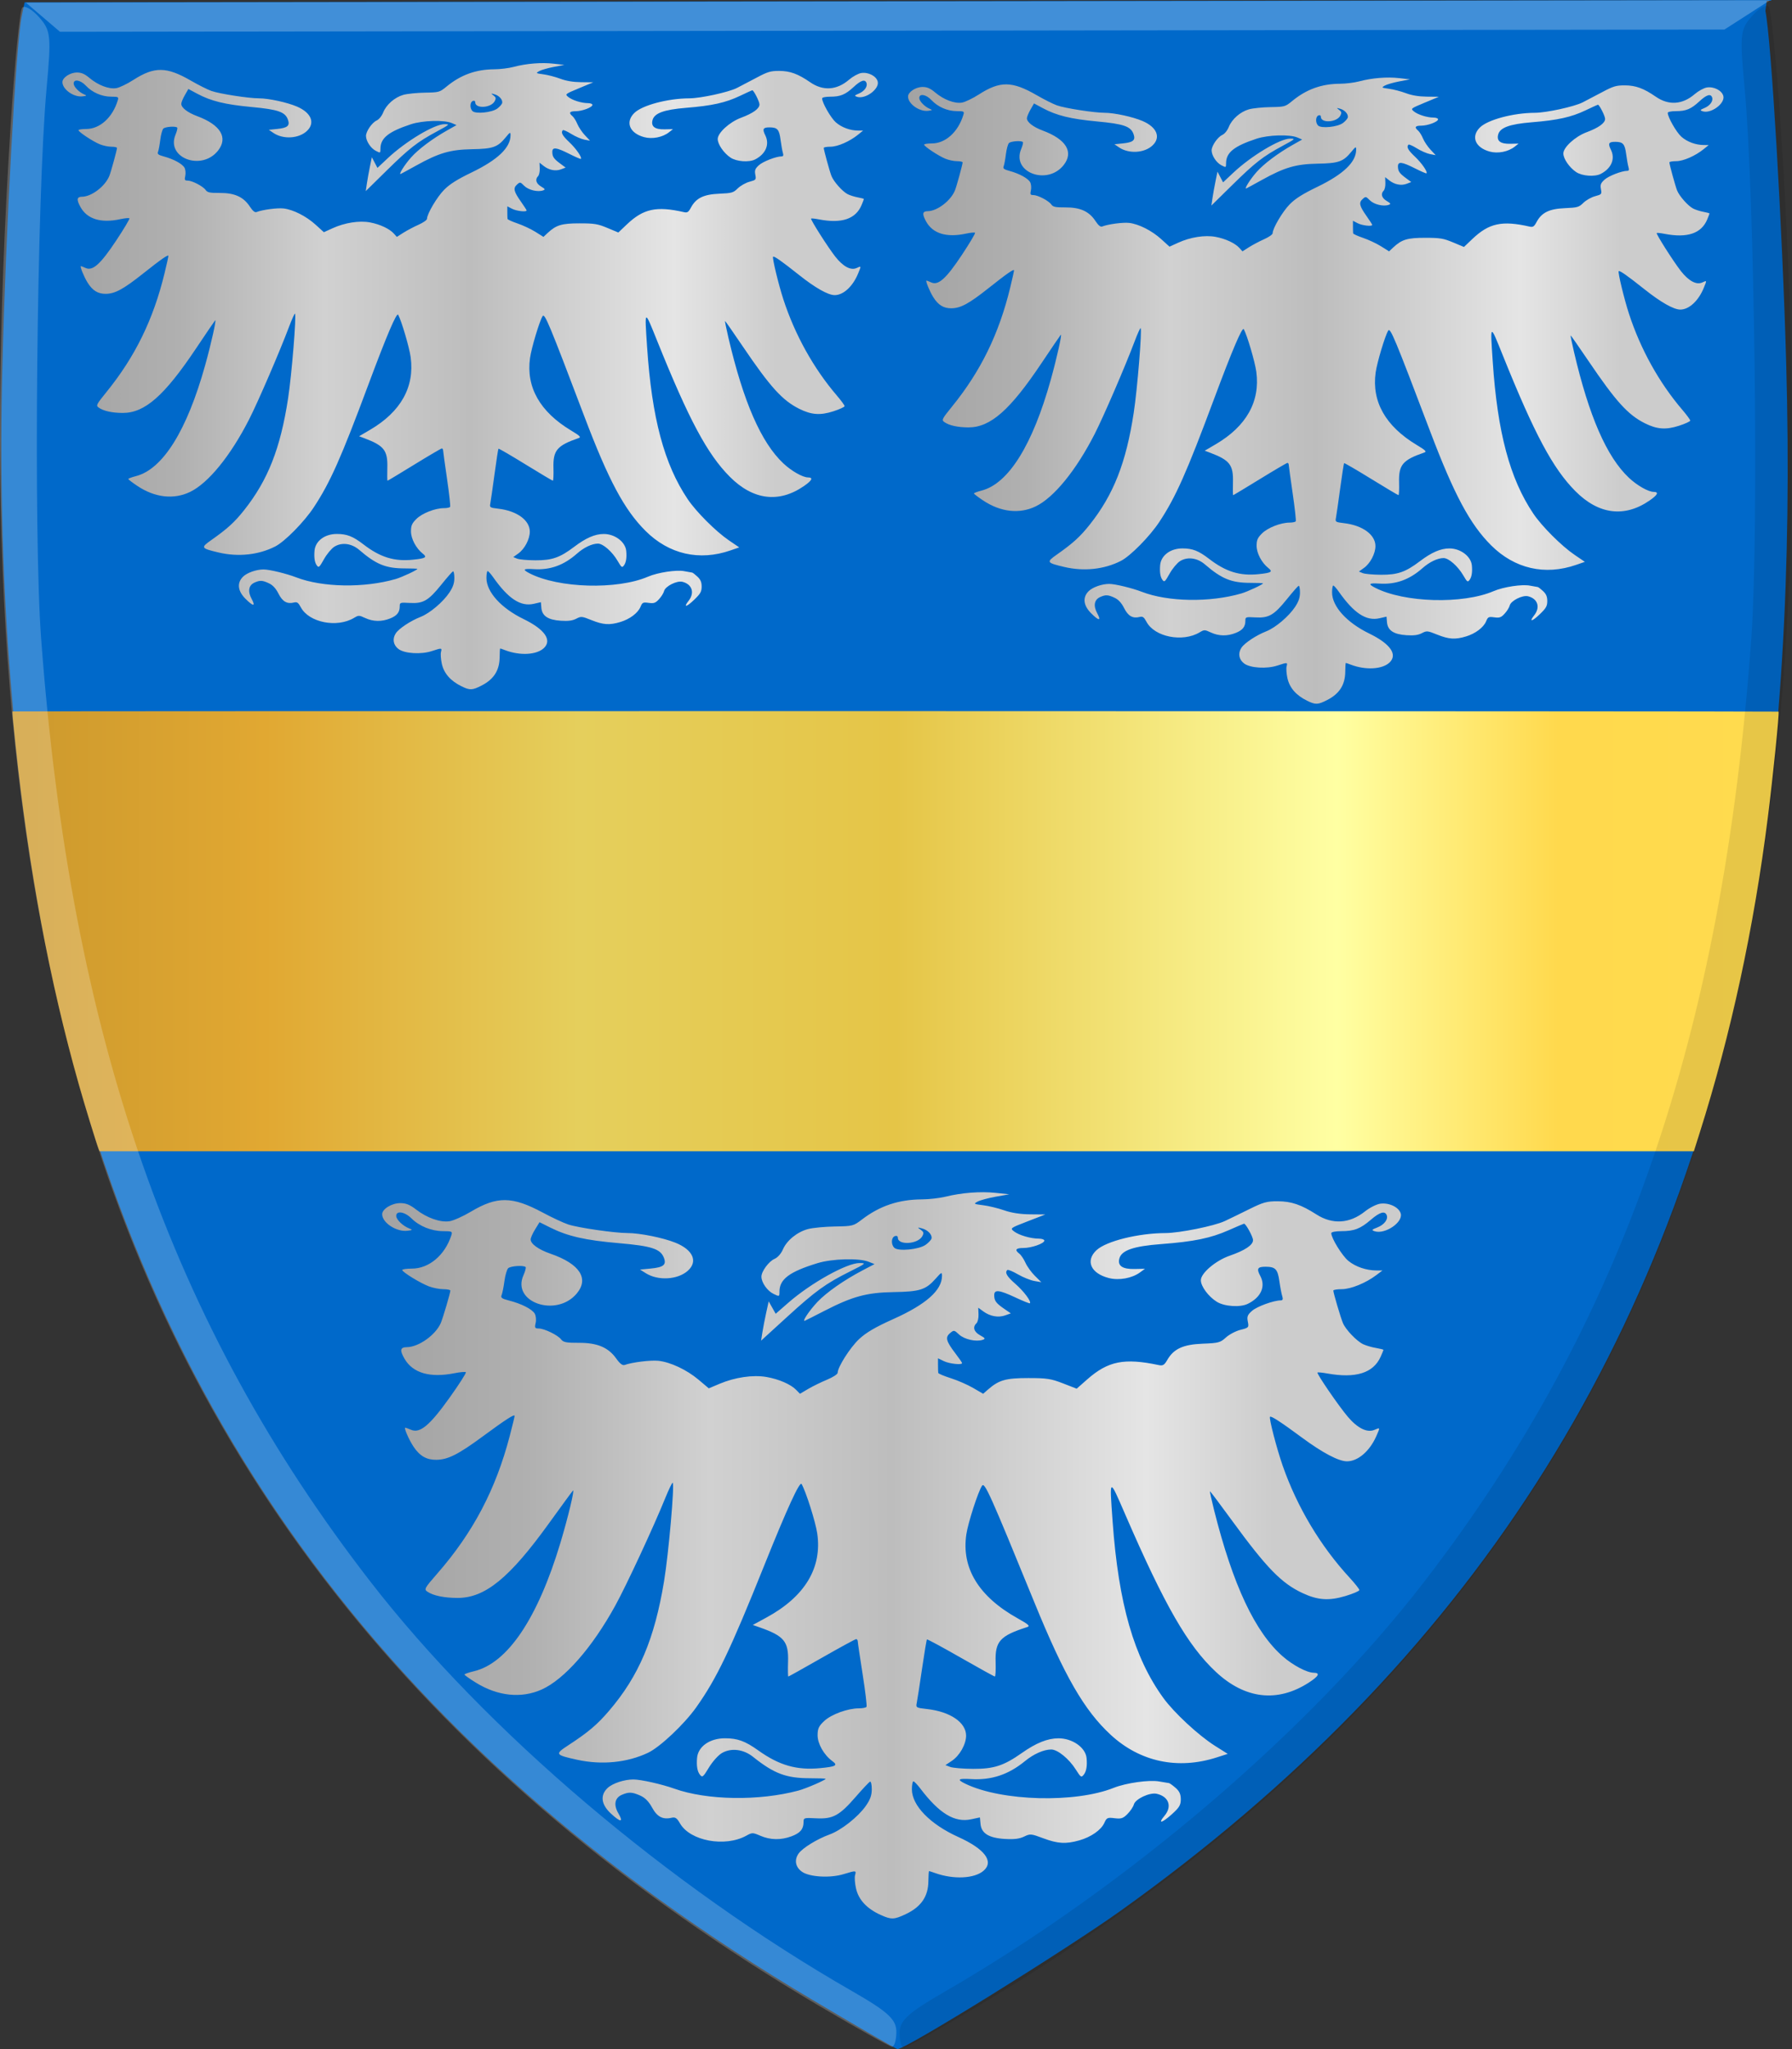 <?xml version="1.0" encoding="UTF-8" standalone="no"?>
<!-- Created with Inkscape (http://www.inkscape.org/) -->

<svg
   xmlns:dc="http://purl.org/dc/elements/1.1/"
   xmlns:cc="http://creativecommons.org/ns#"
   xmlns:rdf="http://www.w3.org/1999/02/22-rdf-syntax-ns#"
   xmlns:svg="http://www.w3.org/2000/svg"
   xmlns="http://www.w3.org/2000/svg"
   xmlns:xlink="http://www.w3.org/1999/xlink"
   xmlns:sodipodi="http://sodipodi.sourceforge.net/DTD/sodipodi-0.dtd"
   xmlns:inkscape="http://www.inkscape.org/namespaces/inkscape"
   width="460.866"
   height="526.7"
   id="svg11664"
   version="1.1"
   inkscape:version="0.48.4 r9939"
   sodipodi:docname="dwarsbalk.svg">
  <rect width="100%" height="100%" fill="#333333" stroke="none"/>
  <defs
     id="defs11666">
    <linearGradient
       inkscape:collect="always"
       xlink:href="#linearGradient23124"
       id="linearGradient7480"
       x1="1.813"
       y1="459.502"
       x2="546.728"
       y2="463.787"
       gradientUnits="userSpaceOnUse"
       gradientTransform="translate(218.571,3.897)" />
    <linearGradient
       id="linearGradient23124">
      <stop
         style="stop-color:#cc992d;stop-opacity:1;"
         offset="0"
         id="stop23126" />
      <stop
         style="stop-color:#e1a832;stop-opacity:1;"
         offset="0.143"
         id="stop23128" />
      <stop
         id="stop23130"
         offset="0.321"
         style="stop-color:#e5cf5c;stop-opacity:1;" />
      <stop
         style="stop-color:#e5c547;stop-opacity:1;"
         offset="0.5"
         id="stop23132" />
      <stop
         id="stop23134"
         offset="0.75"
         style="stop-color:#ffffa3;stop-opacity:1;" />
      <stop
         style="stop-color:#ffd94d;stop-opacity:1;"
         offset="0.875"
         id="stop23136" />
      <stop
         id="stop23138"
         offset="1"
         style="stop-color:#ffdb4e;stop-opacity:1;" />
    </linearGradient>
    <linearGradient
       y2="463.787"
       x2="546.728"
       y1="459.502"
       x1="1.813"
       gradientTransform="translate(-84.53,-193.588)"
       gradientUnits="userSpaceOnUse"
       id="linearGradient11478"
       xlink:href="#linearGradient23124"
       inkscape:collect="always" />
    <linearGradient
       id="linearGradient4070-6-1">
      <stop
         style="stop-color:#a3a3a3;stop-opacity:1;"
         offset="0"
         id="stop4072-2-3" />
      <stop
         style="stop-color:#b0b0b0;stop-opacity:1;"
         offset="0.143"
         id="stop4074-3-2" />
      <stop
         id="stop4076-8-1"
         offset="0.321"
         style="stop-color:#d1d1d1;stop-opacity:1;" />
      <stop
         style="stop-color:#bdbdbd;stop-opacity:1;"
         offset="0.5"
         id="stop4078-2-6" />
      <stop
         id="stop4080-6-3"
         offset="0.75"
         style="stop-color:#e5e5e5;stop-opacity:1;" />
      <stop
         style="stop-color:#cccccc;stop-opacity:1;"
         offset="0.875"
         id="stop4082-2-8" />
      <stop
         id="stop4084-7-3"
         offset="1"
         style="stop-color:#cccccc;stop-opacity:1;" />
    </linearGradient>
    <linearGradient
       gradientTransform="matrix(-1,0,0,1,-888.666,-1172.75)"
       gradientUnits="userSpaceOnUse"
       y2="1521.872"
       x2="-1157.101"
       y1="1521.872"
       x1="-1418.855"
       id="linearGradient15804"
       xlink:href="#linearGradient4070-6-1"
       inkscape:collect="always" />
    <linearGradient
       id="linearGradient15717"
       inkscape:collect="always">
      <stop
         id="stop15719"
         offset="0"
         style="stop-color:#ffffff;stop-opacity:1;" />
      <stop
         id="stop15721"
         offset="1"
         style="stop-color:#ffffff;stop-opacity:0;" />
    </linearGradient>
    <linearGradient
       gradientTransform="matrix(-1,0,0,1,-1040.622,-1172.75)"
       gradientUnits="userSpaceOnUse"
       y2="1605.392"
       x2="-1343.402"
       y1="1605.392"
       x1="-1384.51"
       id="linearGradient15723"
       xlink:href="#linearGradient15717"
       inkscape:collect="always" />
    <linearGradient
       id="linearGradient23124-9">
      <stop
         style="stop-color:#cc992d;stop-opacity:1;"
         offset="0"
         id="stop23126-4" />
      <stop
         style="stop-color:#e1a832;stop-opacity:1;"
         offset="0.143"
         id="stop23128-2" />
      <stop
         id="stop23130-0"
         offset="0.321"
         style="stop-color:#e5cf5c;stop-opacity:1;" />
      <stop
         style="stop-color:#e5c547;stop-opacity:1;"
         offset="0.5"
         id="stop23132-8" />
      <stop
         id="stop23134-7"
         offset="0.75"
         style="stop-color:#ffffa3;stop-opacity:1;" />
      <stop
         style="stop-color:#ffd94d;stop-opacity:1;"
         offset="0.875"
         id="stop23136-8" />
      <stop
         id="stop23138-7"
         offset="1"
         style="stop-color:#ffdb4e;stop-opacity:1;" />
    </linearGradient>
    <linearGradient
       inkscape:collect="always"
       xlink:href="#linearGradient4053-4-8-3-8"
       id="linearGradient15856"
       gradientUnits="userSpaceOnUse"
       gradientTransform="matrix(-1,0,0,1,-228.44,-1903.873)"
       x1="-649.145"
       y1="2202.972"
       x2="-483.659"
       y2="2202.972" />
    <linearGradient
       id="linearGradient4053-4-8-3-8">
      <stop
         style="stop-color:#cc992d;stop-opacity:1;"
         offset="0"
         id="stop4055-9-6-3-1" />
      <stop
         style="stop-color:#e1a832;stop-opacity:1;"
         offset="0.143"
         id="stop4057-8-0-4-3" />
      <stop
         id="stop4059-2-1-2-6"
         offset="0.321"
         style="stop-color:#e5cf5c;stop-opacity:1;" />
      <stop
         style="stop-color:#e5c547;stop-opacity:1;"
         offset="0.5"
         id="stop4061-4-2-2-7" />
      <stop
         id="stop4063-5-6-0-8"
         offset="0.75"
         style="stop-color:#ffffa3;stop-opacity:1;" />
      <stop
         style="stop-color:#ffd94d;stop-opacity:1;"
         offset="0.875"
         id="stop4065-2-0-1-9" />
      <stop
         id="stop4067-9-5-2-5"
         offset="1"
         style="stop-color:#ffdb4e;stop-opacity:1;" />
    </linearGradient>
    <linearGradient
       gradientTransform="matrix(-1,0,0,1,-1479.898,-1391.22)"
       gradientUnits="userSpaceOnUse"
       y2="1821.438"
       x2="-1792.981"
       y1="1821.438"
       x1="-1947.815"
       id="linearGradient16219"
       xlink:href="#linearGradient4053-4-8-3-8"
       inkscape:collect="always" />
    <linearGradient
       id="linearGradient16247"
       inkscape:collect="always">
      <stop
         id="stop16249"
         offset="0"
         style="stop-color:#ffffff;stop-opacity:1;" />
      <stop
         id="stop16251"
         offset="1"
         style="stop-color:#ffffff;stop-opacity:0;" />
    </linearGradient>
    <radialGradient
       gradientUnits="userSpaceOnUse"
       gradientTransform="matrix(1,0,0,1.542,17.464,-482.133)"
       r="8.071"
       fy="763.515"
       fx="-781.429"
       cy="763.515"
       cx="-781.429"
       id="radialGradient16253"
       xlink:href="#linearGradient16247"
       inkscape:collect="always" />
    <linearGradient
       inkscape:collect="always"
       xlink:href="#linearGradient23124-9"
       id="linearGradient12704"
       x1="116.572"
       y1="502.217"
       x2="547.222"
       y2="502.217"
       gradientUnits="userSpaceOnUse" />
    <linearGradient
       inkscape:collect="always"
       xlink:href="#linearGradient4070-8-2-8-8-7"
       id="linearGradient11457"
       x1="94.85"
       y1="271.377"
       x2="558.642"
       y2="271.377"
       gradientUnits="userSpaceOnUse" />
    <linearGradient
       id="linearGradient4070-8-2-8-8-7">
      <stop
         id="stop4072-1-2-6-4-1"
         offset="0"
         style="stop-color:#a3a3a3;stop-opacity:1;" />
      <stop
         id="stop4074-8-0-7-0-4"
         offset="0.143"
         style="stop-color:#b0b0b0;stop-opacity:1;" />
      <stop
         style="stop-color:#d1d1d1;stop-opacity:1;"
         offset="0.321"
         id="stop4076-6-1-0-3-7" />
      <stop
         id="stop4078-0-2-8-7-6"
         offset="0.5"
         style="stop-color:#bdbdbd;stop-opacity:1;" />
      <stop
         style="stop-color:#e5e5e5;stop-opacity:1;"
         offset="0.75"
         id="stop4080-2-7-1-8-8" />
      <stop
         id="stop4082-4-7-8-3-2"
         offset="0.875"
         style="stop-color:#cccccc;stop-opacity:1;" />
      <stop
         style="stop-color:#cccccc;stop-opacity:1;"
         offset="1"
         id="stop4084-9-0-3-1-3" />
    </linearGradient>
    <linearGradient
       inkscape:collect="always"
       xlink:href="#linearGradient23124-8"
       id="linearGradient16266"
       x1="265.781"
       y1="-112.614"
       x2="741.638"
       y2="-112.614"
       gradientUnits="userSpaceOnUse"
       gradientTransform="translate(5.5902059e-7,2.2433944e-6)" />
    <linearGradient
       id="linearGradient23124-8">
      <stop
         style="stop-color:#cc992d;stop-opacity:1;"
         offset="0"
         id="stop23126-9" />
      <stop
         style="stop-color:#e1a832;stop-opacity:1;"
         offset="0.143"
         id="stop23128-27" />
      <stop
         id="stop23130-9"
         offset="0.321"
         style="stop-color:#e5cf5c;stop-opacity:1;" />
      <stop
         style="stop-color:#e5c547;stop-opacity:1;"
         offset="0.5"
         id="stop23132-5" />
      <stop
         id="stop23134-4"
         offset="0.75"
         style="stop-color:#ffffa3;stop-opacity:1;" />
      <stop
         style="stop-color:#ffd94d;stop-opacity:1;"
         offset="0.875"
         id="stop23136-3" />
      <stop
         id="stop23138-1"
         offset="1"
         style="stop-color:#ffdb4e;stop-opacity:1;" />
    </linearGradient>
    <linearGradient
       id="linearGradient23124-9-1">
      <stop
         style="stop-color:#cc992d;stop-opacity:1;"
         offset="0"
         id="stop23126-4-6" />
      <stop
         style="stop-color:#e1a832;stop-opacity:1;"
         offset="0.143"
         id="stop23128-2-7" />
      <stop
         id="stop23130-0-2"
         offset="0.321"
         style="stop-color:#e5cf5c;stop-opacity:1;" />
      <stop
         style="stop-color:#e5c547;stop-opacity:1;"
         offset="0.5"
         id="stop23132-8-3" />
      <stop
         id="stop23134-7-8"
         offset="0.75"
         style="stop-color:#ffffa3;stop-opacity:1;" />
      <stop
         style="stop-color:#ffd94d;stop-opacity:1;"
         offset="0.875"
         id="stop23136-8-2" />
      <stop
         id="stop23138-7-6"
         offset="1"
         style="stop-color:#ffdb4e;stop-opacity:1;" />
    </linearGradient>
    <linearGradient
       inkscape:collect="always"
       xlink:href="#linearGradient23124-7"
       id="linearGradient16266-2"
       x1="265.781"
       y1="-112.614"
       x2="741.638"
       y2="-112.614"
       gradientUnits="userSpaceOnUse"
       gradientTransform="translate(5.5902059e-7,2.2433944e-6)" />
    <linearGradient
       id="linearGradient23124-7">
      <stop
         style="stop-color:#cc992d;stop-opacity:1;"
         offset="0"
         id="stop23126-5" />
      <stop
         style="stop-color:#e1a832;stop-opacity:1;"
         offset="0.143"
         id="stop23128-7" />
      <stop
         id="stop23130-8"
         offset="0.321"
         style="stop-color:#e5cf5c;stop-opacity:1;" />
      <stop
         style="stop-color:#e5c547;stop-opacity:1;"
         offset="0.5"
         id="stop23132-2" />
      <stop
         id="stop23134-78"
         offset="0.75"
         style="stop-color:#ffffa3;stop-opacity:1;" />
      <stop
         style="stop-color:#ffd94d;stop-opacity:1;"
         offset="0.875"
         id="stop23136-0" />
      <stop
         id="stop23138-2"
         offset="1"
         style="stop-color:#ffdb4e;stop-opacity:1;" />
    </linearGradient>
    <linearGradient
       inkscape:collect="always"
       xlink:href="#linearGradient23124-89"
       id="linearGradient16266-0"
       x1="265.781"
       y1="-112.614"
       x2="741.638"
       y2="-112.614"
       gradientUnits="userSpaceOnUse"
       gradientTransform="translate(5.5902059e-7,2.2433944e-6)" />
    <linearGradient
       id="linearGradient23124-89">
      <stop
         style="stop-color:#cc992d;stop-opacity:1;"
         offset="0"
         id="stop23126-2" />
      <stop
         style="stop-color:#e1a832;stop-opacity:1;"
         offset="0.143"
         id="stop23128-8" />
      <stop
         id="stop23130-2"
         offset="0.321"
         style="stop-color:#e5cf5c;stop-opacity:1;" />
      <stop
         style="stop-color:#e5c547;stop-opacity:1;"
         offset="0.5"
         id="stop23132-0" />
      <stop
         id="stop23134-5"
         offset="0.75"
         style="stop-color:#ffffa3;stop-opacity:1;" />
      <stop
         style="stop-color:#ffd94d;stop-opacity:1;"
         offset="0.875"
         id="stop23136-5" />
      <stop
         id="stop23138-27"
         offset="1"
         style="stop-color:#ffdb4e;stop-opacity:1;" />
    </linearGradient>
    <linearGradient
       y2="-112.614"
       x2="741.638"
       y1="-112.614"
       x1="265.781"
       gradientTransform="translate(-186.98,60.952)"
       gradientUnits="userSpaceOnUse"
       id="linearGradient4630-6"
       xlink:href="#linearGradient23124-89-7"
       inkscape:collect="always" />
    <linearGradient
       id="linearGradient23124-89-7">
      <stop
         style="stop-color:#cc992d;stop-opacity:1;"
         offset="0"
         id="stop23126-2-8" />
      <stop
         style="stop-color:#e1a832;stop-opacity:1;"
         offset="0.143"
         id="stop23128-8-7" />
      <stop
         id="stop23130-2-8"
         offset="0.321"
         style="stop-color:#e5cf5c;stop-opacity:1;" />
      <stop
         style="stop-color:#e5c547;stop-opacity:1;"
         offset="0.5"
         id="stop23132-0-1" />
      <stop
         id="stop23134-5-6"
         offset="0.75"
         style="stop-color:#ffffa3;stop-opacity:1;" />
      <stop
         style="stop-color:#ffd94d;stop-opacity:1;"
         offset="0.875"
         id="stop23136-5-0" />
      <stop
         id="stop23138-27-9"
         offset="1"
         style="stop-color:#ffdb4e;stop-opacity:1;" />
    </linearGradient>
    <linearGradient
       gradientTransform="translate(39.539,41.111)"
       inkscape:collect="always"
       xlink:href="#linearGradient23124-89-7"
       id="linearGradient9408"
       x1="71.727"
       y1="462.408"
       x2="534.092"
       y2="462.408"
       gradientUnits="userSpaceOnUse" />
    <linearGradient
       id="linearGradient4070-6-1-9">
      <stop
         style="stop-color:#a3a3a3;stop-opacity:1;"
         offset="0"
         id="stop4072-2-3-9" />
      <stop
         style="stop-color:#b0b0b0;stop-opacity:1;"
         offset="0.143"
         id="stop4074-3-2-0" />
      <stop
         id="stop4076-8-1-3"
         offset="0.321"
         style="stop-color:#d1d1d1;stop-opacity:1;" />
      <stop
         style="stop-color:#bdbdbd;stop-opacity:1;"
         offset="0.5"
         id="stop4078-2-6-0" />
      <stop
         id="stop4080-6-3-3"
         offset="0.75"
         style="stop-color:#e5e5e5;stop-opacity:1;" />
      <stop
         style="stop-color:#cccccc;stop-opacity:1;"
         offset="0.875"
         id="stop4082-2-8-5" />
      <stop
         id="stop4084-7-3-0"
         offset="1"
         style="stop-color:#cccccc;stop-opacity:1;" />
    </linearGradient>
    <linearGradient
       inkscape:collect="always"
       xlink:href="#linearGradient23124-89-7"
       id="linearGradient6343"
       x1="101.062"
       y1="488.728"
       x2="555.286"
       y2="488.728"
       gradientUnits="userSpaceOnUse" />
    <linearGradient
       inkscape:collect="always"
       xlink:href="#linearGradient4070-6-1-9"
       id="linearGradient6559"
       x1="113.924"
       y1="346.072"
       x2="323.638"
       y2="346.072"
       gradientUnits="userSpaceOnUse" />
    <linearGradient
       inkscape:collect="always"
       xlink:href="#linearGradient4070-6-1-9"
       id="linearGradient6567"
       x1="331.402"
       y1="349.788"
       x2="541.115"
       y2="349.788"
       gradientUnits="userSpaceOnUse" />
    <linearGradient
       inkscape:collect="always"
       xlink:href="#linearGradient4070-6-1-9"
       id="linearGradient6575"
       x1="196.143"
       y1="649.162"
       x2="458.152"
       y2="649.162"
       gradientUnits="userSpaceOnUse" />
  </defs>
  <sodipodi:namedview
     id="base"
     pagecolor="#ffffff"
     bordercolor="#666666"
     borderopacity="1.0"
     inkscape:pageopacity="0.0"
     inkscape:pageshadow="2"
     inkscape:zoom="0.7"
     inkscape:cx="155.32158"
     inkscape:cy="336.60016"
     inkscape:document-units="px"
     inkscape:current-layer="layer1"
     showgrid="false"
     fit-margin-top="0"
     fit-margin-left="0"
     fit-margin-right="0"
     fit-margin-bottom="0"
     inkscape:window-width="1600"
     inkscape:window-height="837"
     inkscape:window-x="-8"
     inkscape:window-y="-8"
     inkscape:window-maximized="1"
     showguides="true"
     inkscape:guide-bbox="true">
    <sodipodi:guide
       orientation="0,1"
       position="518.571,-364.286"
       id="guide4824" />
  </sodipodi:namedview>
  <g
     inkscape:label="Laag 1"
     inkscape:groupmode="layer"
     id="layer1"
     transform="translate(-97.857,-249.372)">
    <path
       style="fill:#0069ca;fill-opacity:1"
       d="m 306.899,763.471 c -110.853,-65.825 -174.886,-154.571 -197.643,-273.928 -8.433,-44.225 -12.119,-94.01 -10.797,-145.854 0.907,-35.566 3.524,-83.006 4.968,-90.055 l 0.751,-3.667 224.036,-0.298 224.035,-0.297 -0.363,2.828 c 1.462,7.045 4.355,55.147 5.349,90.711 1.449,51.84 -1.151,101.802 -9.476,146.051 -19.997,106.301 -72.407,187.825 -161.744,251.587 -14.353,10.244 -55.311,35.618 -57.344,35.523 -0.327,0 -10.125,-5.685 -21.772,-12.602 z"
       id="path3927-4-86-8-2-6-4-4-1-1-7"
       inkscape:connector-curvature="0"
       sodipodi:nodetypes="csssccccsssccc" />
    <path
       style="fill:url(#linearGradient6343);fill-opacity:1.0"
       d="m 123.226,544.718 c -0.455,-1.093 -3.655,-11.508 -5.109,-16.631 -7.494,-26.397 -12.917,-55.494 -16.275,-87.322 -0.687,-6.511 -0.856,-8.42 -0.752,-8.524 0.142,-0.142 454.09,-0.09 454.175,0.05 0.222,0.37 -1.415,16.534 -2.748,27.14 -3.565,28.357 -9.49,55.755 -17.571,81.251 l -1.463,4.617 -205.008,0 -205.007,0 -0.242,-0.583 z"
       id="path8567"
       inkscape:connector-curvature="0" />
    <path
       style="fill:#000000;fill-opacity:0.094"
       d="m 349.145,765.179 c 99.094,-58.866 161.51,-136.774 189.492,-236.53 18.917,-67.439 24.143,-143.559 17.063,-248.576 -1.028,-15.265 -2.361,-28.314 -2.962,-28.998 -0.599,-0.684 -2.549,0.42 -4.333,2.454 -3.016,3.439 -3.148,4.732 -1.875,18.392 2.59,27.818 3.665,114.532 1.749,141.225 -7.358,102.49 -32.993,176.472 -84.12,242.765 -29.605,38.389 -76.287,78.255 -123.609,105.564 -9.216,5.318 -11.351,7.291 -11.347,10.485 0,2.164 0.534,3.874 1.18,3.8 0.647,-0.07 9.089,-4.835 18.762,-10.581 z"
       id="path3971-2-8-4-0-8-2-8-9-0"
       inkscape:connector-curvature="0" />
    <path
       style="fill:#ffffff;fill-opacity:0.255;stroke:none"
       d="m 104.485,250.034 8.791,7.504 428.066,-0.569 11.745,-7.532 z"
       id="path3995-3-6-1-2-4-7-3-5-3"
       inkscape:connector-curvature="0" />
    <path
       style="fill:#ffffff;fill-opacity:0.212"
       d="m 308.424,764.911 c -99.239,-58.604 -161.845,-136.344 -190.071,-236.025 -19.083,-67.389 -24.495,-143.495 -17.673,-248.532 0.992,-15.267 2.292,-28.318 2.891,-29.006 0.598,-0.685 2.55,0.415 4.339,2.445 3.024,3.431 3.159,4.723 1.92,18.387 -2.523,27.822 -3.384,114.54 -1.402,141.228 7.607,102.471 33.424,176.383 84.713,242.54 29.7,38.309 76.479,78.053 123.868,105.235 9.229,5.294 11.369,7.26 11.373,10.456 0,2.163 -0.525,3.875 -1.171,3.802 -0.647,-0.07 -9.1,-4.811 -18.787,-10.53 z"
       id="path3971-9-9-3-8-0-6-0-5-4"
       inkscape:connector-curvature="0" />
    <path
       style="fill:url(#linearGradient6575);fill-opacity:1.0"
       d="m 324.381,741.609 c -3.582,-1.626 -5.698,-3.885 -6.368,-6.796 -0.302,-1.313 -0.417,-2.858 -0.256,-3.433 0.351,-1.252 0.288,-1.258 -2.957,-0.269 -3.431,1.046 -8.717,0.745 -10.669,-0.607 -1.704,-1.18 -2.059,-3.035 -0.898,-4.687 1.007,-1.433 4.754,-3.737 7.989,-4.913 2.958,-1.075 7.257,-4.457 9.272,-7.293 1.149,-1.616 1.565,-2.765 1.565,-4.323 0,-1.167 -0.196,-2.05 -0.436,-1.962 -0.24,0.088 -1.924,1.873 -3.741,3.965 -4.158,4.787 -5.834,5.69 -10.142,5.46 -3.099,-0.165 -3.225,-0.127 -3.225,0.965 0,1.816 -0.853,2.826 -3.092,3.661 -2.72,1.014 -5.439,0.969 -8.003,-0.133 -1.985,-0.853 -2.123,-0.855 -3.612,-0.029 -5.461,3.027 -14.454,1.375 -17.057,-3.133 -0.814,-1.41 -1.225,-1.689 -2.166,-1.469 -2.262,0.528 -3.729,-0.237 -5.026,-2.623 -0.84,-1.545 -1.815,-2.535 -3.023,-3.069 -2.118,-0.937 -2.943,-0.976 -4.711,-0.225 -1.878,0.798 -2.219,2.603 -0.912,4.827 1.378,2.345 0.544,2.327 -1.999,-0.043 -2.461,-2.294 -2.748,-4.697 -0.779,-6.532 1.282,-1.195 4.256,-2.175 6.613,-2.179 1.883,-0.004 7.327,1.217 10.518,2.358 8.416,3.011 21.819,3.216 31.959,0.49 1.947,-0.524 6.967,-2.695 6.967,-3.014 0,-0.081 -1.8,-0.147 -3.999,-0.148 -6.133,-4.8e-4 -9.24,-1.165 -14.669,-5.499 -2.477,-1.977 -5.643,-2.358 -8.024,-0.964 -0.915,0.536 -2.406,2.199 -3.312,3.696 -1.509,2.493 -1.706,2.648 -2.335,1.847 -0.66,-0.841 -0.898,-2.253 -0.724,-4.299 0.249,-2.935 3.257,-5.05 7.181,-5.05 3.239,0 5.183,0.709 8.561,3.12 5.393,3.85 9.892,5.134 15.942,4.551 4.067,-0.392 4.606,-0.708 3.097,-1.812 -2.147,-1.571 -3.782,-4.438 -3.782,-6.632 0,-1.716 0.301,-2.362 1.716,-3.68 1.835,-1.711 6.037,-3.243 8.892,-3.243 0.944,0 1.832,-0.175 1.974,-0.388 0.142,-0.213 -0.303,-3.947 -0.988,-8.297 -0.685,-4.35 -1.252,-8.179 -1.259,-8.51 -0.008,-0.331 -0.195,-0.601 -0.417,-0.601 -0.222,0 -4.197,2.164 -8.834,4.81 -4.637,2.645 -8.513,4.81 -8.613,4.81 -0.1,0 -0.131,-1.715 -0.068,-3.811 0.156,-5.207 -1.017,-6.624 -7.316,-8.831 l -1.754,-0.615 3.51,-1.909 c 9.887,-5.376 14.351,-12.762 13.064,-21.618 -0.428,-2.947 -2.915,-10.799 -4.02,-12.694 -0.473,-0.811 -3.698,6.207 -9.565,20.818 -8.825,21.976 -12.279,29.179 -17.55,36.595 -3.099,4.36 -9.3,10.202 -12.379,11.661 -5.355,2.538 -11.913,3.184 -18.231,1.796 -5.672,-1.246 -5.789,-1.433 -2.316,-3.699 5.182,-3.381 7.476,-5.321 10.563,-8.934 7.643,-8.946 11.655,-18.412 14.109,-33.29 1.166,-7.064 2.724,-24.8 2.22,-25.269 -0.129,-0.12 -1.002,1.674 -1.94,3.988 -2.984,7.363 -9.934,22.308 -12.803,27.534 -5.956,10.849 -13.119,19.009 -18.981,21.627 -5.221,2.331 -11.279,1.696 -16.883,-1.77 -1.619,-1.001 -2.946,-1.942 -2.95,-2.09 -0.003,-0.148 1.104,-0.535 2.461,-0.859 8.634,-2.062 16.371,-13.559 22.223,-33.02 1.963,-6.529 3.744,-13.965 3.21,-13.404 -0.218,0.23 -2.995,4.02 -6.171,8.424 -10.124,14.038 -16.416,19.172 -23.489,19.166 -3.439,-0.003 -6.272,-0.588 -7.763,-1.605 -0.902,-0.615 -0.746,-0.9 2.569,-4.694 9.159,-10.482 15.009,-21.589 18.595,-35.303 0.692,-2.645 1.258,-4.977 1.259,-5.182 0.001,-0.556 -2.241,0.887 -8.249,5.31 -6.222,4.581 -8.903,5.932 -11.845,5.97 -2.534,0.033 -4.282,-0.962 -5.881,-3.345 -1.175,-1.752 -2.557,-4.918 -2.146,-4.918 0.114,0 0.793,0.249 1.509,0.553 2.282,0.969 4.789,-1.123 9.883,-8.251 2.468,-3.453 4.355,-6.401 4.194,-6.552 -0.161,-0.15 -1.482,-0.036 -2.934,0.255 -6.246,1.249 -10.673,-0.02 -12.817,-3.674 -1.306,-2.225 -1.156,-3.007 0.581,-3.023 3.036,-0.028 7.41,-3.144 8.725,-6.215 0.549,-1.282 2.444,-7.695 2.459,-8.324 0.004,-0.198 -0.811,-0.361 -1.814,-0.361 -1.002,0 -2.686,-0.332 -3.741,-0.739 -2.258,-0.869 -6.819,-3.672 -6.82,-4.191 -5.1e-4,-0.198 1.115,-0.361 2.478,-0.361 4.402,0 8.485,-3.438 10.14,-8.537 0.33,-1.017 0.201,-1.083 -2.135,-1.093 -2.999,-0.013 -6.079,-1.261 -8.13,-3.296 -1.707,-1.693 -3.903,-2.045 -3.903,-0.625 0,0.949 1.694,2.581 3.354,3.23 0.924,0.361 0.878,0.423 -0.443,0.59 -2.826,0.356 -6.524,-2.051 -6.524,-4.247 0,-1.349 2.462,-2.856 4.665,-2.856 1.459,0 2.474,0.411 4.055,1.642 2.776,2.161 6.23,3.374 8.594,3.016 1.013,-0.153 3.476,-1.253 5.474,-2.444 6.772,-4.038 10.655,-3.994 18.496,0.211 2.413,1.294 5.377,2.676 6.588,3.071 2.623,0.856 11.933,2.199 15.247,2.199 3.14,0 9.108,1.202 12.276,2.472 4.569,1.832 5.895,4.861 3.173,7.254 -2.611,2.295 -7.626,2.572 -10.77,0.595 l -1.486,-0.935 2.697,-0.256 c 3.322,-0.315 4.134,-0.955 3.465,-2.729 -0.884,-2.343 -3.119,-3.071 -11.72,-3.813 -8.498,-0.734 -13.017,-1.761 -17.45,-3.965 l -2.833,-1.409 -1.142,1.849 c -0.628,1.017 -1.142,2.177 -1.142,2.577 0,1.156 2.02,2.605 5.128,3.679 7.494,2.59 9.971,6.377 6.704,10.248 -5.246,6.216 -16.798,2.23 -13.681,-4.722 0.457,-1.02 0.704,-1.973 0.549,-2.117 -0.528,-0.492 -3.858,-0.265 -4.47,0.305 -0.335,0.313 -0.776,1.817 -0.979,3.343 -0.203,1.526 -0.529,3.14 -0.724,3.587 -0.284,0.649 0.093,0.925 1.879,1.373 3.173,0.796 5.981,2.223 6.643,3.376 0.312,0.544 0.418,1.625 0.234,2.403 -0.287,1.218 -0.182,1.415 0.76,1.415 1.459,0 4.944,1.688 5.792,2.806 0.562,0.74 1.349,0.892 4.55,0.877 4.741,-0.022 7.593,1.176 9.63,4.044 0.959,1.351 1.622,1.846 2.194,1.639 1.88,-0.681 6.643,-1.269 8.615,-1.063 3.101,0.324 7.314,2.3 10.339,4.848 l 2.653,2.235 2.766,-1.168 c 3.966,-1.675 8.596,-2.35 12.042,-1.756 3.197,0.551 6.276,1.887 7.679,3.332 l 0.958,0.987 2.126,-1.251 c 1.169,-0.688 3.351,-1.756 4.848,-2.373 1.497,-0.617 2.722,-1.415 2.722,-1.773 0,-1.463 3.226,-6.52 5.533,-8.674 1.792,-1.673 4.188,-3.074 8.769,-5.127 8.443,-3.784 12.532,-7.411 12.532,-11.115 0,-1.024 -0.136,-0.966 -1.595,0.684 -2.562,2.897 -4.057,3.381 -10.791,3.491 -6.978,0.114 -10.601,1.095 -17.887,4.843 -2.509,1.291 -4.755,2.425 -4.991,2.52 -0.84,0.339 1.133,-2.613 3.227,-4.828 2.325,-2.459 6.839,-5.614 11.62,-8.121 l 3.064,-1.607 -1.516,-0.603 c -2.471,-0.983 -9.378,-0.794 -13.148,0.36 -7.219,2.209 -9.778,4.119 -9.782,7.303 -0.002,1.327 -0.011,1.33 -1.541,0.593 -1.596,-0.769 -3.106,-2.925 -3.103,-4.429 0.003,-1.361 1.927,-3.955 3.397,-4.579 0.774,-0.329 1.666,-1.334 2.119,-2.389 1.007,-2.345 3.686,-4.523 6.474,-5.263 1.21,-0.321 4.319,-0.618 6.908,-0.66 4.588,-0.074 4.766,-0.12 6.967,-1.801 4.597,-3.511 9.445,-5.135 15.417,-5.166 1.845,-0.01 4.59,-0.324 6.099,-0.699 4.11,-1.02 8.963,-1.388 12.865,-0.976 l 3.483,0.368 -3.442,0.613 c -1.893,0.337 -3.983,0.896 -4.644,1.243 -1.143,0.6 -1.076,0.646 1.378,0.953 1.419,0.177 3.857,0.769 5.418,1.315 1.883,0.658 4.141,1.005 6.709,1.029 l 3.87,0.036 -4.565,1.765 c -4.525,1.75 -4.556,1.773 -3.442,2.613 1.285,0.97 4.249,1.827 6.33,1.831 0.78,0.002 1.419,0.23 1.419,0.508 0,0.741 -3.295,1.899 -5.402,1.899 -1.964,0 -2.296,0.478 -1.019,1.466 0.442,0.342 1.151,1.397 1.574,2.344 0.424,0.947 1.513,2.454 2.421,3.35 l 1.651,1.628 -1.806,-0.314 c -0.993,-0.172 -2.891,-0.94 -4.218,-1.705 -1.326,-0.766 -2.545,-1.267 -2.709,-1.114 -0.712,0.664 -0.145,1.641 2.076,3.578 2.167,1.89 4.159,4.559 3.714,4.974 -0.1,0.093 -1.77,-0.577 -3.712,-1.488 -4.196,-1.968 -5.474,-2.103 -5.463,-0.574 0.01,1.415 0.471,2.042 2.553,3.474 l 1.723,1.185 -1.457,0.516 c -1.78,0.631 -3.893,0.246 -5.625,-1.024 l -1.3,-0.953 0.07,1.725 c 0.038,0.949 -0.201,1.977 -0.531,2.285 -1.039,0.968 -0.657,2.205 0.954,3.093 1.319,0.726 1.417,0.902 0.645,1.158 -1.705,0.565 -4.72,-0.111 -6.059,-1.359 -1.273,-1.186 -1.341,-1.197 -2.345,-0.349 -1.268,1.07 -1.009,2.049 1.365,5.161 0.959,1.257 1.744,2.393 1.744,2.525 0,0.535 -3.249,0.191 -4.67,-0.494 l -1.523,-0.734 0,1.696 c 0,0.933 0.029,1.858 0.064,2.057 0.035,0.198 1.487,0.81 3.225,1.359 1.739,0.549 4.321,1.675 5.739,2.502 l 2.578,1.503 1.292,-1.124 c 2.779,-2.418 4.55,-2.918 10.323,-2.915 4.776,0.003 5.835,0.165 8.931,1.367 l 3.513,1.364 2.71,-2.389 c 5.353,-4.718 9.515,-5.552 18.389,-3.681 1.07,0.225 1.447,-3.1e-4 2.206,-1.322 1.643,-2.86 4.074,-3.975 9.102,-4.173 4.078,-0.161 4.537,-0.284 5.973,-1.595 0.855,-0.781 2.544,-1.668 3.752,-1.97 2.117,-0.53 2.185,-0.606 1.882,-2.11 -0.26,-1.293 -0.07,-1.771 1.108,-2.789 1.3,-1.123 5.554,-2.665 7.352,-2.665 0.527,0 0.64,-0.312 0.393,-1.082 -0.191,-0.595 -0.526,-2.345 -0.745,-3.888 -0.433,-3.06 -1.014,-3.669 -3.513,-3.68 -2.112,-0.009 -2.399,0.479 -1.389,2.366 1.45,2.708 0.166,5.546 -3.252,7.186 -1.966,0.944 -6.01,0.663 -7.944,-0.553 -2.17,-1.363 -4.088,-3.959 -4.088,-5.534 0,-1.824 3.807,-5.053 7.436,-6.309 3.902,-1.35 5.981,-2.738 5.981,-3.993 0,-0.853 -1.845,-4.233 -2.311,-4.233 -0.089,0 -1.878,0.759 -3.975,1.688 -4.594,2.033 -8.933,2.926 -17.282,3.553 -7.157,0.538 -10.239,1.595 -10.807,3.703 -0.508,1.888 0.782,2.775 3.94,2.708 l 2.636,-0.056 -1.255,0.92 c -2.071,1.518 -5.412,2.124 -8.031,1.457 -4.647,-1.184 -6.089,-4.442 -3.17,-7.163 2.497,-2.327 10.732,-4.37 17.726,-4.397 3.646,-0.014 12.571,-1.819 15.284,-3.092 1.288,-0.604 4.155,-1.998 6.37,-3.097 3.491,-1.732 4.453,-1.996 7.225,-1.987 3.495,0.011 6.04,0.877 9.948,3.383 4.134,2.651 8.54,2.38 12.488,-0.77 1.185,-0.945 2.937,-1.837 3.892,-1.982 2.271,-0.343 4.871,0.9 5.313,2.54 0.608,2.259 -4.059,5.407 -6.719,4.532 -0.847,-0.278 -0.756,-0.41 0.665,-0.958 1.796,-0.694 2.88,-2.11 2.436,-3.186 -0.476,-1.157 -1.787,-0.768 -4.098,1.217 -2.68,2.303 -4.264,2.909 -7.603,2.909 -1.453,0 -2.547,0.219 -2.547,0.511 0,1.284 2.796,5.819 4.393,7.126 1.855,1.518 4.6,2.455 7.218,2.464 l 1.548,0.005 -1.548,1.17 c -2.716,2.053 -6.593,3.635 -8.909,3.635 -1.202,0 -2.182,0.162 -2.177,0.361 0.015,0.637 1.914,7.05 2.475,8.364 0.73,1.706 3.548,4.645 5.204,5.425 0.738,0.348 2.213,0.78 3.278,0.959 1.064,0.18 1.935,0.399 1.935,0.487 0,0.088 -0.328,0.89 -0.729,1.782 -1.883,4.19 -6.41,5.605 -13.72,4.288 -1.277,-0.23 -2.408,-0.339 -2.513,-0.242 -0.277,0.256 5.429,8.581 7.787,11.361 2.505,2.953 4.975,4.175 6.839,3.384 1.541,-0.655 1.525,-0.71 0.479,1.652 -1.706,3.853 -4.737,6.438 -7.535,6.427 -2.134,-0.009 -6.253,-2.177 -11.508,-6.056 -5.467,-4.037 -7.971,-5.668 -8.271,-5.389 -0.326,0.304 1.725,8.205 3.285,12.655 3.713,10.589 9.696,20.584 17.178,28.697 1.383,1.5 2.515,2.934 2.515,3.186 0,0.252 -1.62,0.944 -3.599,1.537 -4.216,1.264 -7.093,1.069 -10.989,-0.744 -5.438,-2.53 -9.27,-6.463 -18.139,-18.611 -3.042,-4.166 -5.604,-7.575 -5.694,-7.575 -0.09,0 0.395,2.218 1.077,4.93 4.839,19.232 10.532,31.322 17.677,37.543 2.604,2.268 6.168,4.15 7.896,4.171 1.776,0.021 1.346,0.879 -1.286,2.568 -8.039,5.16 -16.357,4.195 -23.824,-2.764 -7.235,-6.743 -13.15,-17.002 -23.313,-40.436 -4.182,-9.644 -4.091,-9.693 -3.267,1.765 1.522,21.144 5.498,34.955 13.061,45.37 2.742,3.776 9.036,9.61 13.216,12.252 l 3.328,2.103 -2.812,0.904 c -10.025,3.223 -19.753,1.15 -27.295,-5.815 -6.802,-6.282 -11.877,-15.08 -19.598,-33.973 -11.433,-27.977 -12.806,-31.036 -13.487,-30.033 -0.991,1.461 -3.587,9.491 -4.033,12.477 -1.296,8.676 3.182,16.007 13.191,21.594 2.843,1.587 3.281,1.989 2.455,2.253 -6.99,2.237 -8.277,3.658 -8.115,8.96 0.063,2.061 -0.025,3.748 -0.194,3.748 -0.17,0 -4.128,-2.185 -8.796,-4.854 -4.668,-2.67 -8.572,-4.776 -8.675,-4.68 -0.103,0.096 -0.675,3.525 -1.272,7.62 -0.596,4.095 -1.202,8.009 -1.347,8.699 -0.253,1.203 -0.147,1.266 2.601,1.567 5.972,0.654 10.087,3.442 10.087,6.834 0,2.235 -1.652,5.157 -3.677,6.5 l -1.636,1.086 1.237,0.469 c 0.681,0.258 3.327,0.479 5.882,0.492 5.335,0.026 7.879,-0.8 12.518,-4.065 3.698,-2.602 6.612,-3.773 9.414,-3.784 3.576,-0.013 6.957,2.338 7.242,5.038 0.207,1.962 -0.036,3.447 -0.704,4.298 -0.633,0.807 -0.792,0.707 -2.044,-1.285 -1.742,-2.771 -4.687,-5.178 -6.335,-5.178 -1.915,0 -4.503,1.144 -6.746,2.981 -4.254,3.485 -8.619,4.938 -13.892,4.625 -3.377,-0.2 -3.717,0.111 -1.356,1.24 9.34,4.465 28.154,4.963 38.075,1.007 3.16,-1.26 9.116,-2.097 11.662,-1.638 1.222,0.22 2.362,0.41 2.534,0.421 0.171,0.011 0.926,0.552 1.677,1.2 1.005,0.868 1.365,1.652 1.365,2.968 0,1.498 -0.386,2.133 -2.371,3.906 -2.535,2.264 -3.617,2.457 -1.817,0.324 2.017,-2.39 1.113,-4.938 -2.003,-5.65 -1.782,-0.407 -5.492,1.324 -5.874,2.741 -0.163,0.605 -0.898,1.704 -1.633,2.444 -1.141,1.147 -1.628,1.308 -3.327,1.095 -1.824,-0.228 -2.043,-0.13 -2.622,1.173 -0.822,1.85 -3.433,3.677 -6.474,4.53 -3.462,0.971 -5.503,0.851 -9.247,-0.546 -3.159,-1.178 -3.354,-1.195 -4.942,-0.43 -1.195,0.576 -2.559,0.743 -4.921,0.603 -4.122,-0.245 -6.049,-1.428 -6.273,-3.852 l -0.156,-1.683 -2.268,0.484 c -4.242,0.905 -8.184,-1.485 -13.064,-7.919 -0.762,-1.005 -1.56,-1.832 -1.773,-1.837 -0.213,-0.005 -0.387,0.921 -0.387,2.06 0,4.159 4.699,8.98 11.931,12.243 6.801,3.068 9.225,6.289 6.517,8.66 -2.324,2.035 -7.69,2.306 -12.419,0.628 -0.799,-0.284 -1.523,-0.516 -1.609,-0.516 -0.086,0 -0.168,1.166 -0.182,2.592 -0.038,3.928 -1.855,6.582 -5.787,8.451 -3.012,1.432 -3.75,1.458 -6.451,0.232 z M 335.87,569.367 c 0.777,-0.54 1.477,-1.288 1.556,-1.662 0.205,-0.969 -0.959,-2.191 -2.466,-2.586 -1.206,-0.317 -1.227,-0.294 -0.322,0.35 0.798,0.568 0.865,0.869 0.381,1.712 -1.168,2.034 -6.252,2.312 -6.252,0.342 0,-0.415 -0.308,-0.579 -0.774,-0.413 -0.94,0.336 -1.018,2.153 -0.129,3.004 0.991,0.949 6.275,0.455 8.006,-0.748 z m -41.936,22.447 c 0.189,-1.19 0.629,-3.463 0.979,-5.05 l 0.636,-2.886 0.899,1.593 0.899,1.593 3.296,-2.874 c 5.775,-5.035 15.01,-10.177 18.253,-10.163 1.793,0.008 1.688,0.1 -2.466,2.179 -6.277,3.141 -8.807,4.972 -16.217,11.732 l -6.622,6.042 0.343,-2.164 z"
       id="path6497"
       inkscape:connector-curvature="0" />
    <path
       style="fill:url(#linearGradient6559);fill-opacity:1.0"
       d="m 216.566,425.784 c -2.867,-1.402 -4.561,-3.35 -5.097,-5.859 -0.242,-1.132 -0.334,-2.464 -0.205,-2.96 0.281,-1.079 0.23,-1.084 -2.367,-0.232 -2.746,0.902 -6.977,0.643 -8.539,-0.523 -1.364,-1.018 -1.648,-2.617 -0.719,-4.041 0.806,-1.235 3.805,-3.222 6.394,-4.236 2.367,-0.927 5.809,-3.843 7.422,-6.288 0.919,-1.394 1.252,-2.385 1.252,-3.728 0,-1.006 -0.157,-1.767 -0.349,-1.691 -0.192,0.076 -1.54,1.615 -2.995,3.419 -3.328,4.128 -4.67,4.906 -8.118,4.708 -2.48,-0.142 -2.582,-0.11 -2.582,0.832 0,1.566 -0.683,2.437 -2.475,3.157 -2.177,0.875 -4.353,0.836 -6.406,-0.115 -1.589,-0.736 -1.699,-0.737 -2.891,-0.025 -4.371,2.61 -11.569,1.186 -13.652,-2.702 -0.651,-1.216 -0.981,-1.456 -1.734,-1.267 -1.811,0.456 -2.985,-0.204 -4.023,-2.262 -0.672,-1.332 -1.452,-2.185 -2.419,-2.646 -1.695,-0.808 -2.355,-0.842 -3.771,-0.194 -1.503,0.688 -1.776,2.244 -0.73,4.162 1.103,2.022 0.435,2.006 -1.6,-0.037 -1.97,-1.978 -2.2,-4.05 -0.624,-5.632 1.026,-1.03 3.406,-1.875 5.293,-1.879 1.507,-0.003 5.864,1.049 8.418,2.033 6.737,2.596 17.464,2.773 25.58,0.422 1.559,-0.451 5.576,-2.324 5.576,-2.599 0,-0.07 -1.44,-0.127 -3.201,-0.127 -4.909,-4.2e-4 -7.396,-1.005 -11.741,-4.742 -1.982,-1.705 -4.516,-2.033 -6.423,-0.831 -0.733,0.462 -1.926,1.896 -2.651,3.187 -1.208,2.149 -1.366,2.284 -1.869,1.592 -0.528,-0.725 -0.719,-1.942 -0.58,-3.707 0.199,-2.531 2.607,-4.355 5.748,-4.355 2.592,0 4.148,0.611 6.852,2.691 4.316,3.32 7.917,4.427 12.76,3.924 3.255,-0.338 3.687,-0.61 2.479,-1.562 -1.718,-1.355 -3.027,-3.826 -3.027,-5.718 0,-1.48 0.241,-2.036 1.373,-3.173 1.469,-1.475 4.832,-2.796 7.117,-2.796 0.756,0 1.467,-0.151 1.58,-0.335 0.113,-0.184 -0.243,-3.403 -0.791,-7.154 -0.548,-3.751 -1.002,-7.052 -1.008,-7.338 -0.007,-0.285 -0.156,-0.518 -0.334,-0.518 -0.178,0 -3.36,1.866 -7.071,4.147 -3.711,2.281 -6.814,4.147 -6.894,4.147 -0.08,0 -0.105,-1.479 -0.054,-3.286 0.125,-4.49 -0.814,-5.711 -5.855,-7.615 l -1.404,-0.53 2.81,-1.646 c 7.913,-4.635 11.486,-11.004 10.456,-18.64 -0.343,-2.541 -2.333,-9.311 -3.218,-10.945 -0.379,-0.699 -2.96,5.352 -7.656,17.95 -7.064,18.949 -9.828,25.16 -14.047,31.554 -2.48,3.76 -7.444,8.796 -9.909,10.055 -4.286,2.188 -9.535,2.745 -14.592,1.548 -4.54,-1.075 -4.633,-1.235 -1.854,-3.189 4.148,-2.915 5.984,-4.588 8.454,-7.704 6.117,-7.714 9.328,-15.876 11.293,-28.704 0.933,-6.091 2.18,-21.383 1.777,-21.788 -0.103,-0.104 -0.802,1.443 -1.553,3.438 -2.389,6.349 -7.951,19.235 -10.248,23.741 -4.768,9.354 -10.5,16.391 -15.193,18.648 -4.179,2.01 -9.028,1.462 -13.514,-1.526 -1.296,-0.863 -2.358,-1.674 -2.361,-1.802 -0.003,-0.128 0.883,-0.461 1.969,-0.741 6.911,-1.778 13.104,-11.691 17.788,-28.471 1.571,-5.629 2.997,-12.041 2.569,-11.557 -0.175,0.198 -2.398,3.466 -4.939,7.263 -8.103,12.104 -13.139,16.531 -18.801,16.525 -2.753,-0.003 -5.02,-0.507 -6.214,-1.384 -0.722,-0.53 -0.597,-0.776 2.056,-4.047 7.331,-9.038 12.013,-18.615 14.884,-30.44 0.554,-2.281 1.007,-4.291 1.007,-4.468 8e-4,-0.48 -1.794,0.765 -6.602,4.578 -4.98,3.95 -7.126,5.115 -9.481,5.148 -2.028,0.028 -3.428,-0.829 -4.707,-2.884 -0.941,-1.51 -2.047,-4.24 -1.718,-4.24 0.091,0 0.634,0.214 1.207,0.477 1.827,0.836 3.833,-0.969 7.91,-7.114 1.975,-2.977 3.486,-5.52 3.357,-5.649 -0.129,-0.13 -1.186,-0.031 -2.349,0.22 -4.999,1.077 -8.543,-0.018 -10.259,-3.168 -1.045,-1.919 -0.925,-2.593 0.465,-2.607 2.43,-0.025 5.931,-2.711 6.984,-5.359 0.439,-1.105 1.956,-6.635 1.968,-7.177 0.003,-0.171 -0.649,-0.311 -1.452,-0.311 -0.802,0 -2.15,-0.287 -2.995,-0.637 -1.807,-0.75 -5.458,-3.166 -5.459,-3.614 -4.1e-4,-0.171 0.892,-0.311 1.984,-0.311 3.524,0 6.792,-2.964 8.116,-7.361 0.264,-0.877 0.161,-0.934 -1.709,-0.942 -2.401,-0.011 -4.866,-1.088 -6.507,-2.842 -1.366,-1.46 -3.124,-1.763 -3.124,-0.539 0,0.819 1.356,2.225 2.685,2.785 0.74,0.312 0.703,0.365 -0.354,0.508 -2.262,0.307 -5.222,-1.768 -5.222,-3.662 0,-1.163 1.97,-2.462 3.734,-2.462 1.167,0 1.98,0.354 3.245,1.416 2.222,1.864 4.987,2.909 6.879,2.601 0.811,-0.132 2.783,-1.081 4.381,-2.107 5.42,-3.482 8.528,-3.444 14.804,0.182 1.931,1.116 4.304,2.307 5.273,2.648 2.099,0.738 9.551,1.896 12.204,1.896 2.513,0 7.29,1.036 9.825,2.131 3.657,1.58 4.718,4.192 2.54,6.254 -2.09,1.979 -6.104,2.218 -8.62,0.513 l -1.189,-0.806 2.158,-0.221 c 2.659,-0.272 3.309,-0.823 2.773,-2.353 -0.708,-2.021 -2.497,-2.648 -9.381,-3.288 -6.802,-0.633 -10.419,-1.518 -13.967,-3.419 l -2.267,-1.215 -0.914,1.594 c -0.503,0.877 -0.914,1.877 -0.914,2.222 0,0.997 1.617,2.246 4.104,3.172 5.999,2.234 7.981,5.498 5.366,8.836 -4.199,5.36 -13.445,1.923 -10.951,-4.071 0.366,-0.879 0.564,-1.701 0.44,-1.826 -0.423,-0.424 -3.088,-0.228 -3.577,0.263 -0.268,0.269 -0.621,1.566 -0.783,2.882 -0.162,1.316 -0.423,2.708 -0.579,3.093 -0.227,0.56 0.074,0.797 1.504,1.184 2.54,0.687 4.787,1.917 5.317,2.911 0.25,0.469 0.334,1.401 0.188,2.072 -0.23,1.051 -0.145,1.22 0.609,1.22 1.167,0 3.957,1.456 4.636,2.419 0.449,0.638 1.08,0.769 3.641,0.756 3.795,-0.019 6.078,1.014 7.708,3.487 0.768,1.165 1.298,1.592 1.756,1.413 1.505,-0.588 5.317,-1.094 6.895,-0.917 2.482,0.279 5.854,1.983 8.275,4.18 l 2.123,1.927 2.214,-1.007 c 3.175,-1.444 6.881,-2.026 9.639,-1.514 2.559,0.475 5.024,1.627 6.146,2.873 l 0.767,0.851 1.701,-1.078 c 0.936,-0.593 2.682,-1.514 3.88,-2.046 1.198,-0.532 2.179,-1.22 2.179,-1.529 0,-1.261 2.582,-5.622 4.429,-7.479 1.434,-1.443 3.352,-2.65 7.019,-4.42 6.758,-3.263 10.031,-6.39 10.031,-9.583 0,-0.883 -0.109,-0.833 -1.276,0.59 -2.051,2.498 -3.247,2.915 -8.637,3.01 -5.585,0.098 -8.485,0.944 -14.317,4.176 -2.008,1.113 -3.806,2.091 -3.995,2.173 -0.673,0.293 0.907,-2.253 2.583,-4.163 1.861,-2.12 5.474,-4.841 9.301,-7.002 l 2.453,-1.386 -1.213,-0.52 c -1.978,-0.847 -7.506,-0.685 -10.523,0.31 -5.778,1.904 -7.826,3.552 -7.83,6.297 -0.002,1.144 -0.009,1.147 -1.234,0.511 -1.278,-0.663 -2.486,-2.522 -2.484,-3.819 0.003,-1.174 1.543,-3.41 2.719,-3.948 0.62,-0.284 1.333,-1.15 1.696,-2.06 0.806,-2.022 2.95,-3.9 5.182,-4.538 0.968,-0.277 3.457,-0.533 5.53,-0.569 3.672,-0.064 3.815,-0.104 5.576,-1.553 3.68,-3.027 7.559,-4.428 12.34,-4.455 1.477,-0.009 3.674,-0.279 4.882,-0.602 3.289,-0.879 7.174,-1.197 10.297,-0.841 l 2.788,0.317 -2.755,0.528 c -1.515,0.291 -3.188,0.773 -3.717,1.072 -0.915,0.517 -0.861,0.557 1.103,0.822 1.136,0.153 3.088,0.663 4.337,1.134 1.507,0.568 3.314,0.866 5.37,0.887 l 3.098,0.031 -3.654,1.522 c -3.622,1.509 -3.646,1.528 -2.755,2.253 1.029,0.836 3.401,1.575 5.067,1.579 0.625,0.002 1.136,0.198 1.136,0.438 0,0.639 -2.637,1.638 -4.324,1.638 -1.572,0 -1.838,0.412 -0.815,1.264 0.354,0.295 0.921,1.204 1.26,2.021 0.339,0.816 1.211,2.116 1.938,2.888 l 1.321,1.404 -1.446,-0.27 c -0.795,-0.149 -2.314,-0.81 -3.376,-1.47 -1.062,-0.66 -2.037,-1.092 -2.168,-0.961 -0.57,0.572 -0.116,1.415 1.661,3.085 1.735,1.63 3.329,3.931 2.973,4.289 -0.08,0.08 -1.417,-0.497 -2.972,-1.283 -3.358,-1.697 -4.382,-1.813 -4.373,-0.495 0.008,1.22 0.377,1.761 2.043,2.995 l 1.379,1.021 -1.166,0.445 c -1.425,0.544 -3.116,0.212 -4.503,-0.883 l -1.04,-0.822 0.056,1.487 c 0.031,0.818 -0.161,1.705 -0.425,1.97 -0.832,0.835 -0.526,1.902 0.764,2.667 1.056,0.626 1.134,0.777 0.516,0.998 -1.365,0.488 -3.778,-0.096 -4.85,-1.172 -1.019,-1.023 -1.073,-1.032 -1.877,-0.301 -1.015,0.922 -0.808,1.766 1.093,4.45 0.768,1.084 1.396,2.064 1.396,2.177 0,0.461 -2.6,0.164 -3.738,-0.426 l -1.219,-0.633 0,1.462 c 0,0.804 0.023,1.602 0.051,1.773 0.028,0.171 1.19,0.699 2.582,1.172 1.392,0.474 3.459,1.444 4.594,2.157 l 2.063,1.296 1.034,-0.969 c 2.225,-2.085 3.642,-2.516 8.263,-2.513 3.823,0.003 4.67,0.142 7.149,1.178 l 2.812,1.176 2.169,-2.06 c 4.284,-4.068 7.616,-4.787 14.719,-3.174 0.856,0.194 1.158,-2.6e-4 1.766,-1.14 1.315,-2.466 3.261,-3.427 7.285,-3.598 3.264,-0.139 3.632,-0.244 4.781,-1.375 0.685,-0.674 2.036,-1.438 3.003,-1.699 1.695,-0.457 1.749,-0.522 1.507,-1.819 -0.208,-1.115 -0.056,-1.527 0.887,-2.404 1.04,-0.968 4.446,-2.298 5.885,-2.298 0.422,0 0.513,-0.269 0.314,-0.933 -0.153,-0.513 -0.421,-2.022 -0.596,-3.352 -0.346,-2.639 -0.811,-3.163 -2.812,-3.173 -1.691,-0.008 -1.92,0.413 -1.112,2.04 1.16,2.335 0.133,4.782 -2.603,6.196 -1.574,0.814 -4.81,0.571 -6.359,-0.476 -1.737,-1.175 -3.272,-3.414 -3.272,-4.772 0,-1.572 3.047,-4.357 5.952,-5.44 3.123,-1.164 4.787,-2.361 4.787,-3.443 0,-0.736 -1.477,-3.649 -1.849,-3.649 -0.071,0 -1.503,0.655 -3.182,1.455 -3.677,1.753 -7.15,2.523 -13.833,3.064 -5.728,0.464 -8.196,1.375 -8.65,3.193 -0.407,1.628 0.626,2.393 3.154,2.335 l 2.11,-0.048 -1.005,0.793 c -1.657,1.309 -4.332,1.832 -6.428,1.257 -3.72,-1.021 -4.874,-3.83 -2.537,-6.176 1.999,-2.007 8.59,-3.768 14.188,-3.791 2.918,-0.012 10.062,-1.569 12.233,-2.666 1.031,-0.521 3.326,-1.723 5.098,-2.67 2.794,-1.493 3.564,-1.721 5.783,-1.714 2.797,0.01 4.835,0.756 7.963,2.917 3.309,2.286 6.836,2.052 9.996,-0.664 0.949,-0.815 2.35,-1.584 3.115,-1.709 1.818,-0.296 3.899,0.776 4.252,2.19 0.487,1.948 -3.249,4.662 -5.378,3.908 -0.678,-0.24 -0.605,-0.353 0.532,-0.826 1.438,-0.598 2.305,-1.819 1.95,-2.747 -0.381,-0.998 -1.431,-0.662 -3.28,1.05 -2.145,1.985 -3.413,2.508 -6.085,2.508 -1.163,0 -2.038,0.189 -2.038,0.44 0,1.107 2.238,5.017 3.516,6.144 1.485,1.309 3.682,2.117 5.777,2.124 l 1.239,0.004 -1.239,1.009 c -2.174,1.77 -5.277,3.134 -7.131,3.134 -0.962,0 -1.746,0.14 -1.742,0.311 0.012,0.549 1.532,6.079 1.981,7.211 0.584,1.471 2.84,4.005 4.165,4.677 0.591,0.3 1.772,0.672 2.623,0.827 0.852,0.155 1.549,0.344 1.549,0.419 0,0.076 -0.263,0.767 -0.583,1.536 -1.507,3.613 -5.131,4.833 -10.982,3.697 -1.022,-0.198 -1.927,-0.292 -2.011,-0.209 -0.222,0.22 4.346,7.399 6.233,9.796 2.005,2.546 3.982,3.6 5.474,2.917 1.234,-0.564 1.221,-0.613 0.383,1.424 -1.366,3.322 -3.792,5.551 -6.031,5.542 -1.708,-0.008 -5.005,-1.877 -9.211,-5.222 -4.376,-3.481 -6.38,-4.887 -6.62,-4.646 -0.261,0.262 1.381,7.075 2.63,10.912 2.972,9.13 7.761,17.748 13.749,24.744 1.107,1.294 2.013,2.53 2.013,2.747 0,0.217 -1.296,0.814 -2.881,1.326 -3.375,1.089 -5.677,0.921 -8.796,-0.642 -4.352,-2.182 -7.42,-5.573 -14.518,-16.047 -2.435,-3.592 -4.485,-6.532 -4.557,-6.532 -0.072,0 0.316,1.913 0.862,4.251 3.873,16.582 8.43,27.007 14.149,32.371 2.085,1.955 4.937,3.578 6.32,3.596 1.421,0.018 1.078,0.758 -1.029,2.215 -6.434,4.449 -13.092,3.617 -19.069,-2.383 -5.791,-5.814 -10.525,-14.66 -18.66,-34.866 -3.348,-8.315 -3.275,-8.358 -2.615,1.522 1.218,18.231 4.4,30.14 10.454,39.12 2.195,3.256 7.232,8.286 10.578,10.564 l 2.664,1.813 -2.25,0.779 c -8.024,2.779 -15.811,0.992 -21.847,-5.014 -5.444,-5.417 -9.506,-13.002 -15.686,-29.293 -9.151,-24.123 -10.25,-26.761 -10.795,-25.896 -0.793,1.26 -2.871,8.184 -3.228,10.759 -1.038,7.481 2.547,13.802 10.558,18.619 2.276,1.369 2.626,1.715 1.965,1.943 -5.595,1.928 -6.625,3.154 -6.495,7.726 0.05,1.777 -0.02,3.231 -0.156,3.231 -0.136,0 -3.304,-1.884 -7.041,-4.186 -3.736,-2.302 -6.861,-4.118 -6.944,-4.035 -0.083,0.083 -0.541,3.04 -1.018,6.57 -0.477,3.531 -0.962,6.906 -1.078,7.501 -0.202,1.037 -0.118,1.092 2.082,1.352 4.78,0.564 8.073,2.968 8.073,5.893 0,1.927 -1.323,4.446 -2.943,5.605 l -1.309,0.936 0.99,0.405 c 0.545,0.223 2.663,0.413 4.708,0.424 4.271,0.022 6.306,-0.69 10.02,-3.505 2.96,-2.244 5.292,-3.254 7.535,-3.263 2.863,-0.012 5.568,2.016 5.797,4.344 0.166,1.692 -0.029,2.973 -0.563,3.706 -0.507,0.696 -0.634,0.61 -1.636,-1.108 -1.395,-2.389 -3.751,-4.464 -5.07,-4.464 -1.533,0 -3.604,0.986 -5.4,2.571 -3.405,3.005 -6.899,4.258 -11.119,3.988 -2.703,-0.173 -2.975,0.095 -1.085,1.069 7.476,3.85 22.534,4.279 30.475,0.868 2.53,-1.087 7.296,-1.808 9.334,-1.412 0.978,0.19 1.891,0.353 2.028,0.363 0.137,0.01 0.741,0.476 1.342,1.035 0.804,0.749 1.093,1.424 1.093,2.559 0,1.291 -0.309,1.84 -1.897,3.368 -2.029,1.952 -2.895,2.119 -1.454,0.279 1.614,-2.061 0.891,-4.258 -1.603,-4.872 -1.426,-0.351 -4.396,1.142 -4.702,2.364 -0.13,0.521 -0.718,1.47 -1.307,2.107 -0.913,0.989 -1.303,1.128 -2.663,0.945 -1.46,-0.197 -1.635,-0.112 -2.098,1.011 -0.658,1.595 -2.748,3.17 -5.182,3.906 -2.771,0.837 -4.404,0.733 -7.401,-0.47 -2.529,-1.016 -2.685,-1.03 -3.956,-0.371 -0.956,0.497 -2.048,0.641 -3.939,0.52 -3.299,-0.211 -4.842,-1.231 -5.021,-3.321 l -0.124,-1.452 -1.815,0.417 c -3.395,0.78 -6.55,-1.28 -10.457,-6.828 -0.61,-0.867 -1.249,-1.579 -1.419,-1.584 -0.17,-0.004 -0.31,0.794 -0.31,1.776 0,3.586 3.761,7.743 9.55,10.557 5.443,2.645 7.384,5.423 5.216,7.467 -1.86,1.755 -6.155,1.989 -9.94,0.542 -0.64,-0.244 -1.219,-0.445 -1.288,-0.445 -0.069,0 -0.134,1.006 -0.145,2.235 -0.03,3.387 -1.485,5.675 -4.632,7.286 -2.411,1.234 -3.001,1.257 -5.163,0.2 z m 9.196,-148.514 c 0.622,-0.466 1.182,-1.11 1.246,-1.433 0.164,-0.836 -0.768,-1.889 -1.974,-2.23 -0.965,-0.273 -0.982,-0.253 -0.257,0.302 0.639,0.489 0.692,0.75 0.305,1.476 -0.935,1.754 -5.004,1.993 -5.004,0.295 0,-0.358 -0.246,-0.5 -0.62,-0.356 -0.752,0.29 -0.815,1.857 -0.103,2.59 0.793,0.818 5.023,0.392 6.408,-0.645 z m -33.566,19.355 c 0.151,-1.026 0.504,-2.986 0.784,-4.355 l 0.509,-2.488 0.72,1.373 0.72,1.373 2.638,-2.478 c 4.622,-4.341 12.014,-8.775 14.61,-8.763 1.435,0.007 1.351,0.086 -1.974,1.879 -5.024,2.708 -7.05,4.287 -12.98,10.115 l -5.3,5.21 0.275,-1.866 z"
       id="path6497-8"
       inkscape:connector-curvature="0" />
    <path
       style="fill:url(#linearGradient6567);fill-opacity:1.0"
       d="m 434.044,429.5 c -2.867,-1.402 -4.561,-3.35 -5.097,-5.859 -0.242,-1.132 -0.334,-2.464 -0.205,-2.96 0.281,-1.079 0.23,-1.084 -2.367,-0.232 -2.746,0.902 -6.977,0.643 -8.539,-0.523 -1.364,-1.018 -1.648,-2.617 -0.719,-4.041 0.806,-1.235 3.805,-3.222 6.394,-4.236 2.367,-0.927 5.809,-3.843 7.422,-6.288 0.919,-1.394 1.252,-2.385 1.252,-3.728 0,-1.006 -0.157,-1.767 -0.349,-1.691 -0.192,0.076 -1.54,1.615 -2.995,3.419 -3.328,4.128 -4.67,4.906 -8.118,4.708 -2.48,-0.142 -2.582,-0.11 -2.582,0.832 0,1.566 -0.683,2.437 -2.475,3.157 -2.177,0.875 -4.353,0.836 -6.406,-0.115 -1.589,-0.736 -1.699,-0.737 -2.891,-0.025 -4.371,2.61 -11.569,1.186 -13.652,-2.702 -0.651,-1.216 -0.981,-1.456 -1.734,-1.267 -1.811,0.456 -2.985,-0.204 -4.023,-2.262 -0.672,-1.332 -1.452,-2.185 -2.419,-2.646 -1.695,-0.808 -2.355,-0.842 -3.771,-0.194 -1.503,0.688 -1.776,2.244 -0.73,4.162 1.103,2.022 0.435,2.006 -1.6,-0.037 -1.97,-1.978 -2.2,-4.05 -0.624,-5.632 1.026,-1.03 3.406,-1.875 5.293,-1.879 1.507,-0.003 5.864,1.049 8.418,2.033 6.737,2.596 17.464,2.773 25.58,0.422 1.559,-0.451 5.576,-2.324 5.576,-2.599 0,-0.07 -1.44,-0.127 -3.201,-0.127 -4.909,-4.2e-4 -7.396,-1.005 -11.741,-4.742 -1.982,-1.705 -4.516,-2.033 -6.423,-0.831 -0.733,0.462 -1.926,1.896 -2.651,3.187 -1.208,2.149 -1.366,2.284 -1.869,1.592 -0.528,-0.725 -0.719,-1.942 -0.58,-3.707 0.199,-2.531 2.607,-4.355 5.748,-4.355 2.592,0 4.148,0.611 6.852,2.691 4.316,3.32 7.917,4.427 12.76,3.924 3.255,-0.338 3.687,-0.61 2.479,-1.562 -1.718,-1.355 -3.027,-3.826 -3.027,-5.718 0,-1.48 0.241,-2.036 1.373,-3.173 1.469,-1.475 4.832,-2.796 7.117,-2.796 0.756,0 1.467,-0.151 1.58,-0.335 0.113,-0.184 -0.243,-3.403 -0.791,-7.154 -0.548,-3.751 -1.002,-7.052 -1.008,-7.338 -0.007,-0.285 -0.156,-0.518 -0.334,-0.518 -0.178,0 -3.36,1.866 -7.071,4.147 -3.711,2.281 -6.814,4.147 -6.894,4.147 -0.08,0 -0.105,-1.479 -0.054,-3.286 0.125,-4.49 -0.814,-5.711 -5.855,-7.615 l -1.404,-0.53 2.81,-1.646 c 7.913,-4.635 11.486,-11.004 10.456,-18.64 -0.343,-2.541 -2.333,-9.311 -3.218,-10.945 -0.379,-0.699 -2.96,5.352 -7.656,17.95 -7.064,18.949 -9.828,25.16 -14.047,31.554 -2.48,3.76 -7.444,8.796 -9.909,10.055 -4.286,2.188 -9.535,2.745 -14.592,1.548 -4.54,-1.075 -4.633,-1.235 -1.854,-3.189 4.148,-2.915 5.984,-4.588 8.454,-7.704 6.117,-7.714 9.328,-15.876 11.293,-28.704 0.933,-6.091 2.18,-21.383 1.777,-21.788 -0.103,-0.104 -0.802,1.443 -1.553,3.438 -2.389,6.349 -7.951,19.235 -10.248,23.741 -4.768,9.354 -10.5,16.391 -15.193,18.648 -4.179,2.01 -9.028,1.462 -13.514,-1.526 -1.296,-0.863 -2.358,-1.674 -2.361,-1.802 -0.003,-0.128 0.883,-0.461 1.969,-0.741 6.911,-1.778 13.104,-11.691 17.788,-28.471 1.571,-5.629 2.997,-12.041 2.569,-11.557 -0.175,0.198 -2.398,3.466 -4.939,7.263 -8.103,12.104 -13.139,16.531 -18.801,16.525 -2.753,-0.003 -5.02,-0.507 -6.214,-1.384 -0.722,-0.53 -0.597,-0.776 2.056,-4.047 7.331,-9.038 12.013,-18.615 14.884,-30.44 0.554,-2.281 1.007,-4.291 1.007,-4.468 8e-4,-0.48 -1.794,0.765 -6.602,4.578 -4.98,3.95 -7.126,5.115 -9.481,5.148 -2.028,0.028 -3.428,-0.829 -4.707,-2.884 -0.941,-1.51 -2.047,-4.24 -1.718,-4.24 0.091,0 0.634,0.214 1.207,0.477 1.827,0.836 3.833,-0.969 7.91,-7.114 1.975,-2.977 3.486,-5.52 3.357,-5.649 -0.129,-0.13 -1.186,-0.031 -2.349,0.22 -4.999,1.077 -8.543,-0.018 -10.259,-3.168 -1.045,-1.919 -0.925,-2.593 0.465,-2.607 2.43,-0.025 5.931,-2.711 6.984,-5.359 0.439,-1.105 1.956,-6.635 1.968,-7.177 0.003,-0.171 -0.649,-0.311 -1.452,-0.311 -0.802,0 -2.15,-0.287 -2.995,-0.637 -1.807,-0.75 -5.458,-3.166 -5.459,-3.614 -4.1e-4,-0.171 0.892,-0.311 1.984,-0.311 3.524,0 6.792,-2.964 8.116,-7.361 0.264,-0.877 0.161,-0.934 -1.709,-0.942 -2.401,-0.011 -4.866,-1.088 -6.507,-2.842 -1.366,-1.46 -3.124,-1.763 -3.124,-0.539 0,0.819 1.356,2.225 2.685,2.785 0.74,0.312 0.703,0.365 -0.354,0.508 -2.262,0.307 -5.222,-1.768 -5.222,-3.662 0,-1.163 1.97,-2.462 3.734,-2.462 1.167,0 1.98,0.354 3.245,1.416 2.222,1.864 4.987,2.909 6.879,2.601 0.811,-0.132 2.783,-1.081 4.381,-2.107 5.42,-3.482 8.528,-3.444 14.804,0.182 1.931,1.116 4.304,2.307 5.273,2.648 2.099,0.738 9.551,1.896 12.204,1.896 2.513,0 7.29,1.036 9.825,2.131 3.657,1.58 4.718,4.192 2.54,6.254 -2.09,1.979 -6.104,2.218 -8.62,0.513 l -1.189,-0.806 2.158,-0.221 c 2.659,-0.272 3.309,-0.823 2.773,-2.353 -0.708,-2.021 -2.497,-2.648 -9.381,-3.288 -6.802,-0.633 -10.419,-1.518 -13.967,-3.419 l -2.267,-1.215 -0.914,1.594 c -0.503,0.877 -0.914,1.877 -0.914,2.222 0,0.997 1.617,2.246 4.104,3.172 5.999,2.234 7.981,5.498 5.366,8.836 -4.199,5.36 -13.445,1.923 -10.951,-4.071 0.366,-0.879 0.564,-1.701 0.44,-1.826 -0.423,-0.424 -3.088,-0.228 -3.577,0.263 -0.268,0.269 -0.621,1.566 -0.783,2.882 -0.162,1.316 -0.423,2.708 -0.579,3.093 -0.227,0.56 0.074,0.797 1.504,1.184 2.54,0.687 4.787,1.917 5.317,2.911 0.25,0.469 0.334,1.401 0.188,2.072 -0.23,1.051 -0.145,1.22 0.609,1.22 1.167,0 3.957,1.456 4.636,2.419 0.449,0.638 1.08,0.769 3.641,0.756 3.795,-0.019 6.078,1.014 7.708,3.487 0.768,1.165 1.298,1.592 1.756,1.413 1.505,-0.588 5.317,-1.094 6.895,-0.917 2.482,0.279 5.854,1.983 8.275,4.18 l 2.123,1.927 2.214,-1.007 c 3.175,-1.444 6.881,-2.026 9.639,-1.514 2.559,0.475 5.024,1.627 6.146,2.873 l 0.767,0.851 1.701,-1.078 c 0.936,-0.593 2.682,-1.514 3.88,-2.046 1.198,-0.532 2.179,-1.22 2.179,-1.529 0,-1.261 2.582,-5.622 4.429,-7.479 1.434,-1.443 3.352,-2.65 7.019,-4.42 6.758,-3.263 10.031,-6.39 10.031,-9.583 0,-0.883 -0.109,-0.833 -1.276,0.59 -2.051,2.498 -3.247,2.915 -8.637,3.01 -5.585,0.098 -8.485,0.944 -14.317,4.176 -2.008,1.113 -3.806,2.091 -3.995,2.173 -0.673,0.293 0.907,-2.253 2.583,-4.163 1.861,-2.12 5.474,-4.841 9.301,-7.002 l 2.453,-1.386 -1.213,-0.52 c -1.978,-0.847 -7.506,-0.685 -10.523,0.31 -5.778,1.904 -7.826,3.552 -7.83,6.297 -0.002,1.144 -0.009,1.147 -1.234,0.511 -1.278,-0.663 -2.486,-2.522 -2.484,-3.819 0.003,-1.174 1.543,-3.41 2.719,-3.948 0.62,-0.284 1.333,-1.15 1.696,-2.06 0.806,-2.022 2.95,-3.9 5.182,-4.538 0.968,-0.277 3.457,-0.533 5.53,-0.569 3.672,-0.064 3.815,-0.104 5.576,-1.553 3.68,-3.027 7.559,-4.428 12.34,-4.455 1.477,-0.009 3.674,-0.279 4.882,-0.602 3.289,-0.879 7.174,-1.197 10.297,-0.841 l 2.788,0.317 -2.755,0.528 c -1.515,0.291 -3.188,0.773 -3.717,1.072 -0.915,0.517 -0.861,0.557 1.103,0.822 1.136,0.153 3.088,0.663 4.337,1.134 1.507,0.568 3.314,0.866 5.37,0.887 l 3.098,0.031 -3.654,1.522 c -3.622,1.509 -3.646,1.528 -2.755,2.253 1.029,0.836 3.401,1.575 5.067,1.579 0.625,0.002 1.136,0.198 1.136,0.438 0,0.639 -2.637,1.638 -4.324,1.638 -1.572,0 -1.838,0.412 -0.815,1.264 0.354,0.295 0.921,1.204 1.26,2.021 0.339,0.816 1.211,2.116 1.938,2.888 l 1.321,1.404 -1.446,-0.27 c -0.795,-0.149 -2.314,-0.81 -3.376,-1.47 -1.062,-0.66 -2.037,-1.092 -2.168,-0.961 -0.57,0.572 -0.116,1.415 1.661,3.085 1.735,1.63 3.329,3.931 2.973,4.289 -0.08,0.08 -1.417,-0.497 -2.972,-1.283 -3.358,-1.697 -4.382,-1.813 -4.373,-0.495 0.008,1.22 0.377,1.761 2.043,2.995 l 1.379,1.021 -1.166,0.445 c -1.425,0.544 -3.116,0.212 -4.503,-0.883 l -1.04,-0.822 0.056,1.487 c 0.031,0.818 -0.161,1.705 -0.425,1.97 -0.832,0.835 -0.526,1.902 0.764,2.667 1.056,0.626 1.134,0.777 0.516,0.998 -1.365,0.488 -3.778,-0.096 -4.85,-1.172 -1.019,-1.023 -1.073,-1.032 -1.877,-0.301 -1.015,0.922 -0.808,1.766 1.093,4.45 0.768,1.084 1.396,2.064 1.396,2.177 0,0.461 -2.6,0.164 -3.738,-0.426 l -1.219,-0.633 0,1.462 c 0,0.804 0.023,1.602 0.051,1.773 0.028,0.171 1.19,0.699 2.582,1.172 1.392,0.474 3.459,1.444 4.594,2.157 l 2.063,1.296 1.034,-0.969 c 2.225,-2.085 3.642,-2.516 8.263,-2.513 3.823,0.003 4.67,0.142 7.149,1.178 l 2.812,1.176 2.169,-2.06 c 4.284,-4.068 7.616,-4.787 14.719,-3.174 0.856,0.194 1.158,-2.6e-4 1.766,-1.14 1.315,-2.466 3.261,-3.427 7.285,-3.598 3.264,-0.139 3.632,-0.244 4.781,-1.375 0.685,-0.674 2.036,-1.438 3.003,-1.699 1.695,-0.457 1.749,-0.522 1.507,-1.819 -0.208,-1.115 -0.056,-1.527 0.887,-2.404 1.04,-0.968 4.446,-2.298 5.885,-2.298 0.422,0 0.513,-0.269 0.314,-0.933 -0.153,-0.513 -0.421,-2.022 -0.596,-3.352 -0.346,-2.639 -0.811,-3.163 -2.812,-3.173 -1.691,-0.008 -1.92,0.413 -1.112,2.04 1.16,2.335 0.133,4.782 -2.603,6.196 -1.574,0.814 -4.81,0.571 -6.359,-0.476 -1.737,-1.175 -3.272,-3.414 -3.272,-4.772 0,-1.572 3.047,-4.357 5.952,-5.44 3.123,-1.164 4.787,-2.361 4.787,-3.443 0,-0.736 -1.477,-3.649 -1.849,-3.649 -0.071,0 -1.503,0.655 -3.182,1.455 -3.677,1.753 -7.15,2.523 -13.833,3.064 -5.728,0.464 -8.196,1.375 -8.65,3.193 -0.407,1.628 0.626,2.393 3.154,2.335 l 2.11,-0.048 -1.005,0.793 c -1.657,1.309 -4.332,1.832 -6.428,1.257 -3.72,-1.021 -4.874,-3.83 -2.537,-6.176 1.999,-2.007 8.59,-3.768 14.188,-3.791 2.918,-0.012 10.062,-1.569 12.233,-2.666 1.031,-0.521 3.326,-1.723 5.098,-2.67 2.794,-1.493 3.564,-1.721 5.783,-1.714 2.797,0.01 4.835,0.756 7.963,2.917 3.309,2.286 6.836,2.052 9.996,-0.664 0.949,-0.815 2.35,-1.584 3.115,-1.709 1.818,-0.296 3.899,0.776 4.252,2.19 0.487,1.948 -3.249,4.662 -5.378,3.908 -0.678,-0.24 -0.605,-0.353 0.532,-0.826 1.438,-0.598 2.305,-1.819 1.95,-2.747 -0.381,-0.998 -1.431,-0.662 -3.28,1.05 -2.145,1.985 -3.413,2.508 -6.085,2.508 -1.163,0 -2.038,0.189 -2.038,0.44 0,1.107 2.238,5.017 3.516,6.144 1.485,1.309 3.682,2.117 5.777,2.124 l 1.239,0.004 -1.239,1.009 c -2.174,1.77 -5.277,3.134 -7.131,3.134 -0.962,0 -1.746,0.14 -1.742,0.311 0.012,0.549 1.532,6.079 1.981,7.211 0.584,1.471 2.84,4.005 4.165,4.677 0.591,0.3 1.772,0.672 2.623,0.827 0.852,0.155 1.549,0.344 1.549,0.419 0,0.076 -0.263,0.767 -0.583,1.536 -1.507,3.613 -5.131,4.833 -10.982,3.697 -1.022,-0.198 -1.927,-0.292 -2.011,-0.209 -0.222,0.22 4.346,7.399 6.233,9.796 2.005,2.546 3.982,3.6 5.474,2.917 1.234,-0.564 1.221,-0.613 0.383,1.424 -1.366,3.322 -3.792,5.551 -6.031,5.542 -1.708,-0.008 -5.005,-1.877 -9.211,-5.222 -4.376,-3.481 -6.38,-4.887 -6.62,-4.646 -0.261,0.262 1.381,7.075 2.63,10.912 2.972,9.13 7.761,17.748 13.749,24.744 1.107,1.294 2.013,2.53 2.013,2.747 0,0.217 -1.296,0.814 -2.881,1.326 -3.375,1.089 -5.677,0.921 -8.796,-0.642 -4.352,-2.182 -7.42,-5.573 -14.518,-16.047 -2.435,-3.592 -4.485,-6.532 -4.557,-6.532 -0.072,0 0.316,1.913 0.862,4.251 3.873,16.582 8.43,27.007 14.149,32.371 2.085,1.955 4.937,3.578 6.32,3.596 1.421,0.018 1.078,0.758 -1.029,2.215 -6.434,4.449 -13.092,3.617 -19.069,-2.383 -5.791,-5.814 -10.525,-14.66 -18.66,-34.866 -3.348,-8.315 -3.275,-8.358 -2.615,1.522 1.218,18.231 4.4,30.14 10.454,39.12 2.195,3.256 7.232,8.286 10.578,10.564 l 2.664,1.813 -2.25,0.779 c -8.024,2.779 -15.811,0.992 -21.847,-5.014 -5.444,-5.417 -9.506,-13.002 -15.686,-29.293 -9.151,-24.123 -10.25,-26.761 -10.795,-25.896 -0.793,1.26 -2.871,8.184 -3.228,10.759 -1.038,7.481 2.547,13.802 10.558,18.619 2.276,1.369 2.626,1.715 1.965,1.943 -5.595,1.928 -6.625,3.154 -6.495,7.726 0.05,1.777 -0.02,3.231 -0.156,3.231 -0.136,0 -3.304,-1.884 -7.041,-4.186 -3.736,-2.302 -6.861,-4.118 -6.944,-4.035 -0.083,0.083 -0.541,3.04 -1.018,6.57 -0.477,3.531 -0.962,6.906 -1.078,7.501 -0.202,1.037 -0.118,1.092 2.082,1.352 4.78,0.564 8.073,2.968 8.073,5.893 0,1.927 -1.323,4.446 -2.943,5.605 l -1.309,0.936 0.99,0.405 c 0.545,0.223 2.663,0.413 4.708,0.424 4.271,0.022 6.306,-0.69 10.02,-3.505 2.96,-2.244 5.292,-3.254 7.535,-3.263 2.863,-0.012 5.568,2.016 5.797,4.344 0.166,1.692 -0.029,2.973 -0.563,3.706 -0.507,0.696 -0.634,0.61 -1.636,-1.108 -1.395,-2.389 -3.751,-4.464 -5.07,-4.464 -1.533,0 -3.604,0.986 -5.4,2.571 -3.405,3.005 -6.899,4.258 -11.119,3.988 -2.703,-0.173 -2.975,0.095 -1.085,1.069 7.476,3.85 22.534,4.279 30.475,0.868 2.53,-1.087 7.296,-1.808 9.334,-1.412 0.978,0.19 1.891,0.353 2.028,0.363 0.137,0.01 0.741,0.476 1.342,1.035 0.804,0.749 1.093,1.424 1.093,2.559 0,1.291 -0.309,1.84 -1.897,3.368 -2.029,1.952 -2.895,2.119 -1.454,0.279 1.614,-2.061 0.891,-4.258 -1.603,-4.872 -1.426,-0.351 -4.396,1.142 -4.702,2.364 -0.13,0.521 -0.718,1.47 -1.307,2.107 -0.913,0.989 -1.303,1.128 -2.663,0.945 -1.46,-0.197 -1.635,-0.112 -2.098,1.011 -0.658,1.595 -2.748,3.17 -5.182,3.906 -2.771,0.837 -4.404,0.733 -7.401,-0.47 -2.529,-1.016 -2.685,-1.03 -3.956,-0.371 -0.956,0.497 -2.048,0.641 -3.939,0.52 -3.299,-0.211 -4.842,-1.231 -5.021,-3.321 l -0.124,-1.452 -1.815,0.417 c -3.395,0.78 -6.55,-1.28 -10.457,-6.828 -0.61,-0.867 -1.249,-1.579 -1.419,-1.584 -0.17,-0.004 -0.31,0.794 -0.31,1.776 0,3.586 3.761,7.743 9.55,10.557 5.443,2.645 7.384,5.423 5.216,7.467 -1.86,1.755 -6.155,1.989 -9.94,0.542 -0.64,-0.244 -1.219,-0.445 -1.288,-0.445 -0.069,0 -0.134,1.006 -0.145,2.235 -0.03,3.387 -1.485,5.675 -4.632,7.286 -2.411,1.234 -3.001,1.257 -5.163,0.2 z m 9.196,-148.514 c 0.622,-0.466 1.182,-1.11 1.246,-1.433 0.164,-0.836 -0.768,-1.889 -1.974,-2.23 -0.965,-0.273 -0.982,-0.253 -0.257,0.302 0.639,0.489 0.692,0.75 0.305,1.476 -0.935,1.754 -5.004,1.993 -5.004,0.295 0,-0.358 -0.246,-0.5 -0.62,-0.356 -0.752,0.29 -0.815,1.857 -0.103,2.59 0.793,0.818 5.023,0.392 6.408,-0.645 z m -33.566,19.355 c 0.151,-1.026 0.504,-2.986 0.784,-4.355 l 0.509,-2.488 0.72,1.373 0.72,1.373 2.638,-2.478 c 4.622,-4.341 12.014,-8.775 14.61,-8.763 1.435,0.007 1.351,0.086 -1.974,1.879 -5.024,2.708 -7.05,4.287 -12.98,10.115 l -5.3,5.21 0.275,-1.866 z"
       id="path6497-8-6"
       inkscape:connector-curvature="0" />
  </g>
</svg>
